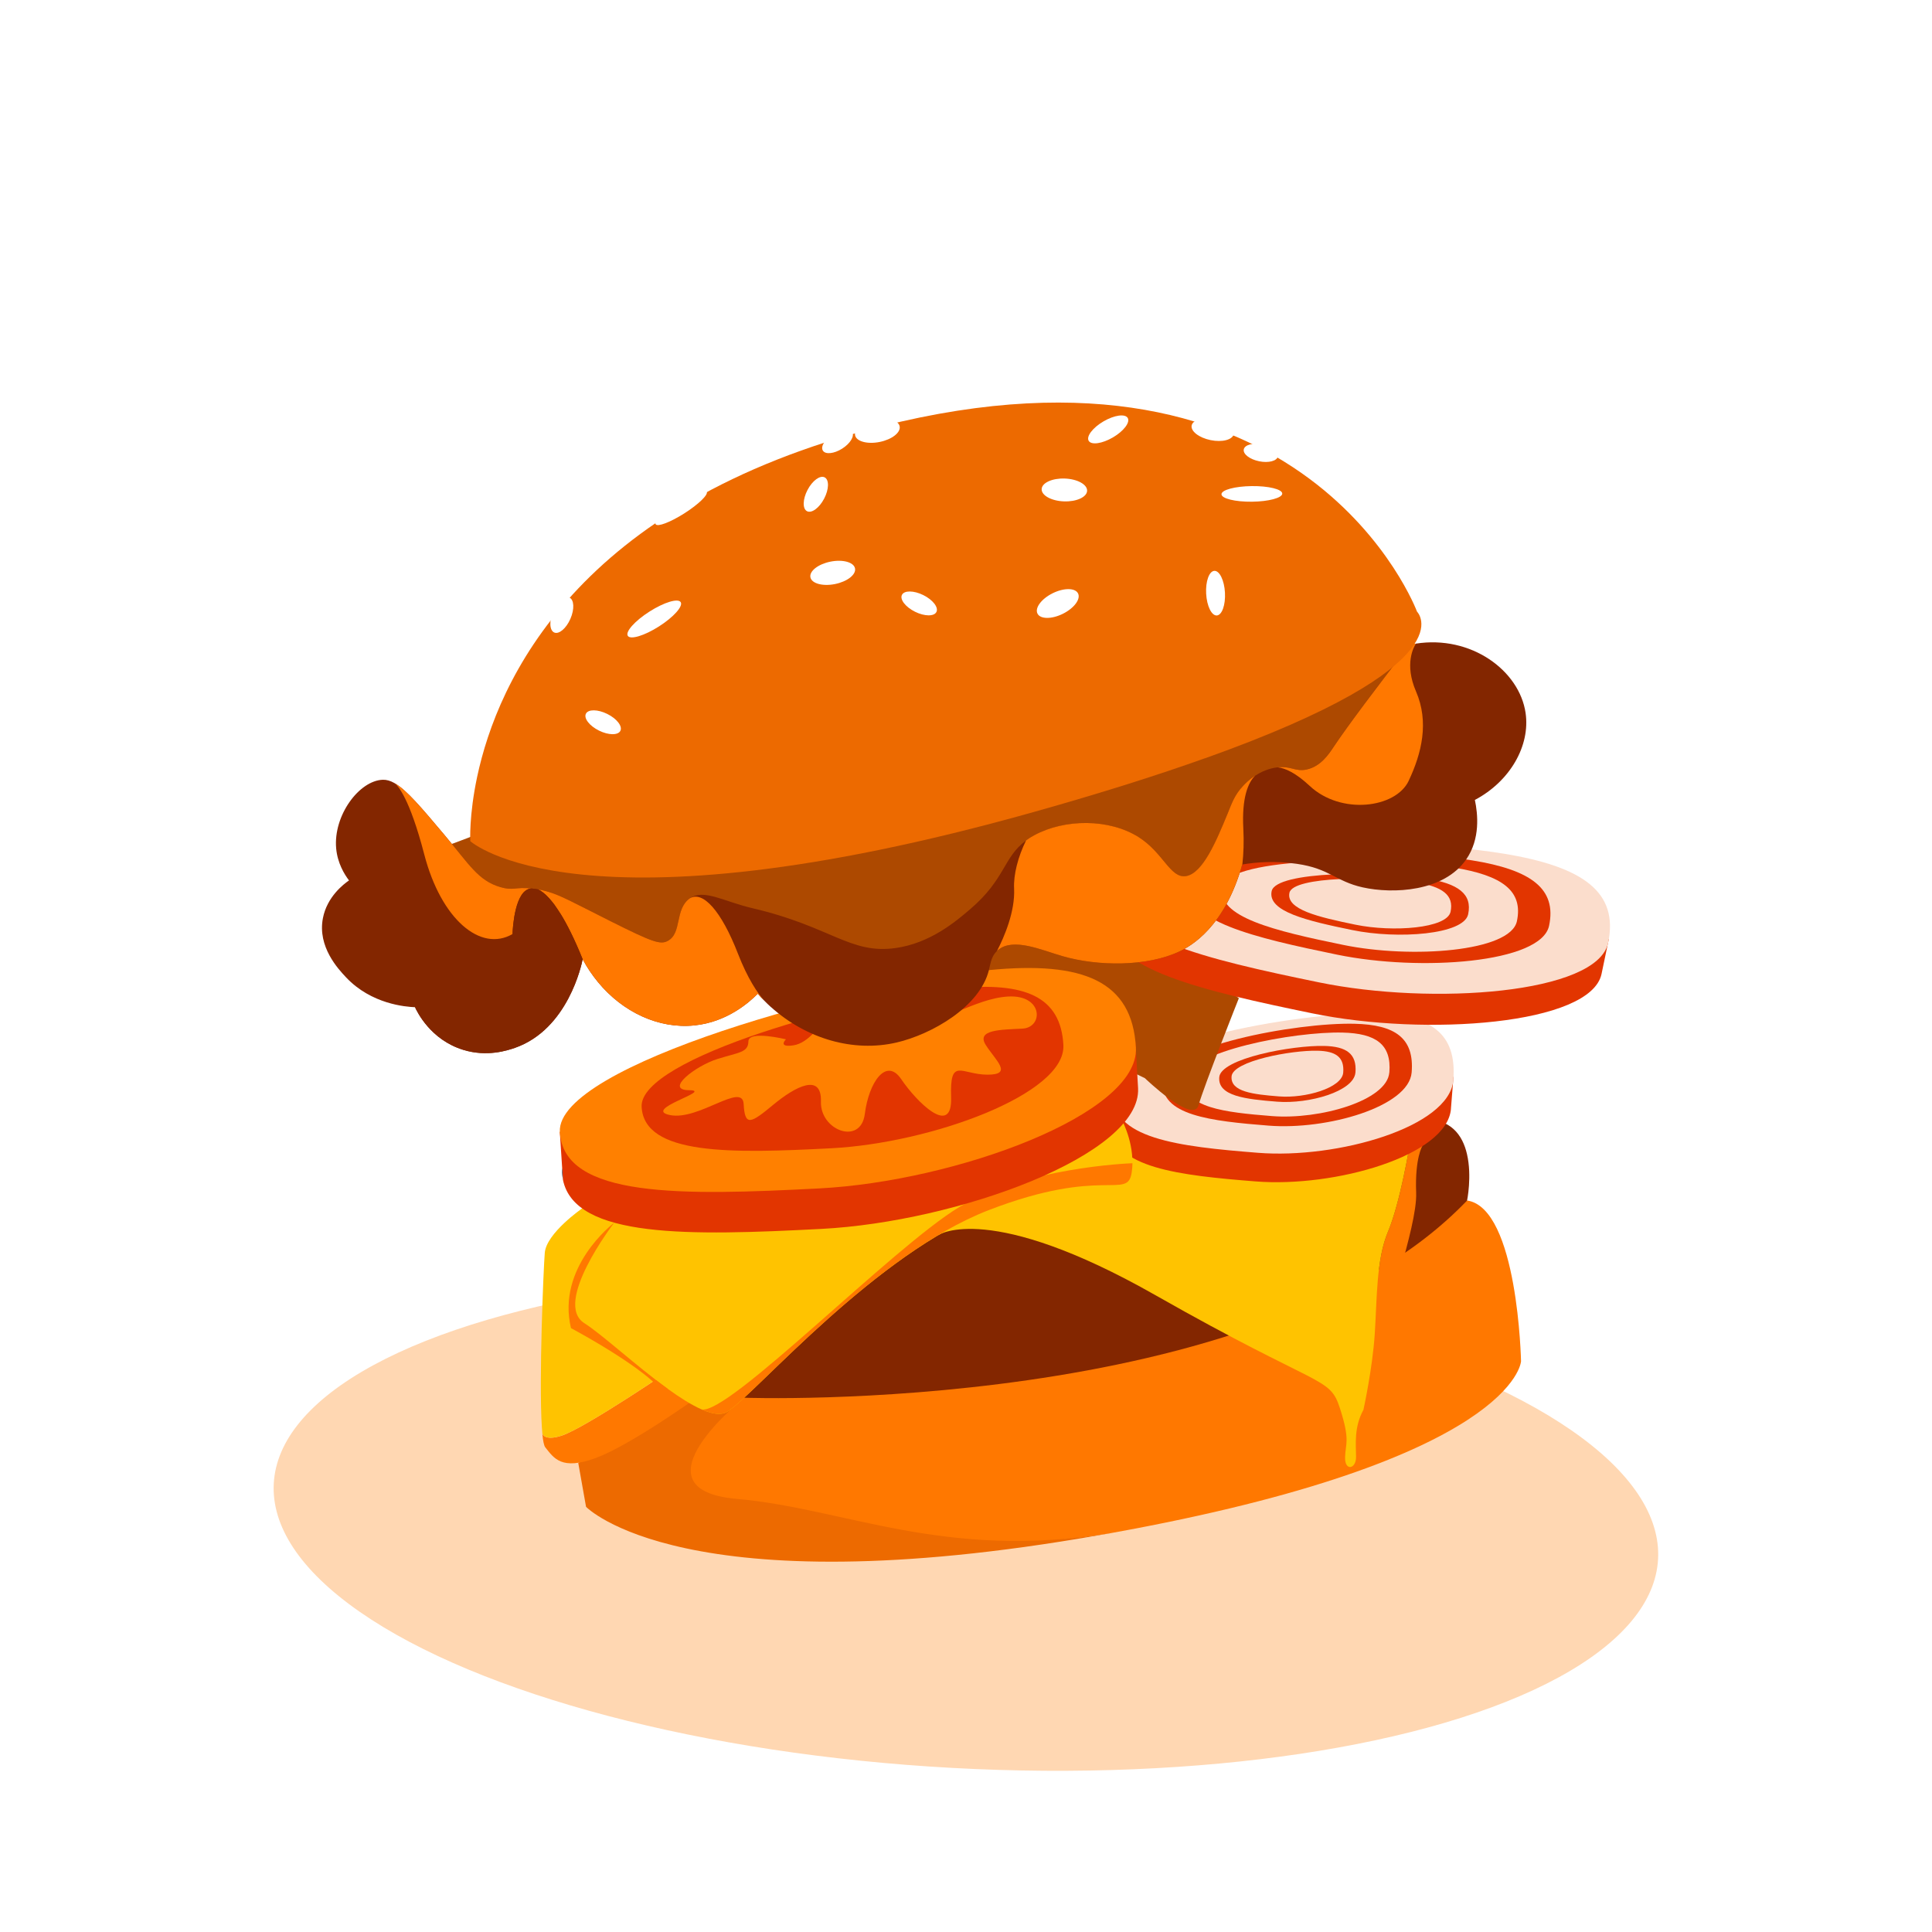 <svg viewBox="0 0 480 480" xmlns="http://www.w3.org/2000/svg" id="g"><defs><style>.t{fill:#fbddcc;}.u{fill:#fff;}.v{fill:#e23500;}.w{fill:#832600;}.x{fill:#002d56;}.y{fill:#ad4900;}.z{fill:#ffc300;}.aa{fill:#ffd7b2;}.ab{fill:#ed6a00;}.ac{fill:#da700c;}.ad{fill:#ff8000;}.ae{fill:#ff7800;}</style></defs><rect height="480" width="480" y="0" class="u"></rect><ellipse transform="translate(-150.56 596.97) rotate(-86.87)" ry="172.22" rx="61.36" cy="378" cx="240" class="aa"></ellipse><path d="M377.88,338.29s-1.54,24.48-101.74,42.58c-.02,0-.04,0-.05.01-41.54,6.85-67.58-1.9-94.41-4.24-26.84-2.35,1.84-29.39,1.84-29.39l-7.42-4c25.88-6.87,176.85-46.75,188.41-44.99,12.65,1.92,13.39,40.03,13.39,40.03Z" class="ae"></path><path d="M276.08,380.88c-1.03.18-2.07.37-3.12.55-103.34,18.15-127.36-7.07-127.36-7.07l-1.93-10.87,28.65-19.24s1.33-.35,3.76-1l8.84,4s-28.67,22.81-1.84,25.15c26.83,2.34,51.46,15.32,93,8.47Z" class="ab"></path><path d="M364.47,286.74c-1.08-4.69-4.02-8.97-11.2-8.65-6.75.3-38.4,6.34-72.08,13.08,0,.02,0,.03,0,.05-1.02,7.11-7.01-1.58-35.55,9.45-13.83,5.34-27.91,14.89-39.55,25.23-1.55.67-2.57,2.63-2.57,2.63l3.35-12.08,22.55-14.73c-22.81,4.71-39.57,8.25-39.57,8.25l-4.93,37.29s128.19,4.67,179.57-48.99c0,0,1.25-6.05-.02-11.52Z" class="w"></path><path d="M353.4,284.7s-1.9,2.93-1.56,11.64c.33,8.73-8.56,31.64-8.2,38.34.36,6.71-2.54,11.29-4.9,15.58,0,0,2.25-10.24,2.82-18.94.57-8.7.35-18.38,3.32-25.42,2.98-7.04,5.31-21.17,5.31-21.17h.02s3.19-.04,3.19-.04Z" class="ae"></path><path d="M350.21,284.73h-.02s-2.34,14.13-5.31,21.18c-2.98,7.04-2.75,16.72-3.32,25.42-.56,8.7-2.82,18.94-2.82,18.94-2.37,4.29-1.86,8.57-1.83,11.66.03,3.09-2.82,3.64-2.73.14s1.33-4.12-1.28-12.2c-2.6-8.08-4.58-4.63-45.81-28.07-41.22-23.43-53.83-15.01-53.83-15.01l-1.81-9.23,43.83-12.08,74.94-.76Z" class="z"></path><path d="M360.49,275.48c-.95,11.66-28.81,19.6-48.53,18.04-18.94-1.5-35.52-3.35-35.96-13.83v-.02s.15-2.07.15-2.07l.46-6.36,4.93.39c12.66-7.96,43.87-13.06,59.58-12.68,10.6.25,16.91,3,18.83,9.56l1.17-1.07-.64,8.04Z" class="v"></path><path d="M361.07,268.37c-.95,11.66-28.81,19.6-48.53,18.04-19.72-1.56-36.89-3.51-35.93-15.17.95-11.66,45.3-19.87,65.09-19.4,13.78.33,20.32,4.87,19.37,16.53Z" class="t"></path><path d="M350.72,266.45c-.7,8.54-21.09,14.35-35.53,13.21-14.44-1.14-27.01-2.57-26.31-11.11.7-8.54,33.17-14.55,47.66-14.2,10.09.24,14.88,3.56,14.18,12.1Z" class="v"></path><path d="M345.17,266.46c-.57,7-17.29,11.76-29.13,10.83-11.84-.94-22.14-2.1-21.57-9.11.57-7,27.2-11.93,39.08-11.64,8.27.2,12.2,2.92,11.63,9.92Z" class="t"></path><path d="M336.75,266.48c-.38,4.67-11.54,7.85-19.44,7.23-7.9-.62-14.78-1.4-14.39-6.08.38-4.67,18.15-7.96,26.08-7.77,5.52.13,8.14,1.95,7.76,6.62Z" class="v"></path><path d="M333.72,266.48c-.31,3.83-9.46,6.44-15.94,5.92-6.48-.51-12.12-1.15-11.8-4.98.31-3.83,14.88-6.53,21.38-6.37,4.53.11,6.67,1.6,6.36,5.43Z" class="t"></path><path d="M326.24,266.49c-.14,1.76-4.35,2.96-7.33,2.72s-5.57-.53-5.42-2.29,6.84-3,9.83-2.93c2.08.05,3.07.73,2.92,2.5Z" class="t"></path><path d="M284.41,267.84s12.01,11.57,13.37,6.74c1.36-4.83,10.01-26.58,10.01-26.58l-29.76-22.18-29.81,3.8-8.96,16.21,45.14,22.02Z" class="y"></path><path d="M172.5,347.67s-16.07,11.48-24.52,14.58c-8.46,3.1-10.32.09-12.51-2.67-.32-.4-.56-1.6-.73-3.37.41.84,1.59,1.48,4.69.51,5.93-1.87,28.74-17.46,28.74-17.46l1.73,1.21,2.59,7.21Z" class="ae"></path><path d="M169.91,340.46l-1.73-1.21s-22.81,15.6-28.74,17.46c-3.1.97-4.28.33-4.69-.51-.05-.51-.09-1.07-.13-1.67h0c-.75-11.7.4-39.31.73-43.29.42-4.9,9.29-11.02,9.29-11.02l10.62-.55,14.65,40.79Z" class="z"></path><path d="M281.35,289c0,.71-.06,1.43-.16,2.17,0,.02,0,.03,0,.05-1.02,7.11-7.01-1.58-35.55,9.45-13.83,5.34-27.92,16.31-39.55,26.64-12.37,11.01-21.94,21.33-25.4,23.44-1.51.92-3.74.58-6.38-.59h-.02c-2.53-1.12-5.43-2.96-8.44-5.14-7.79-5.64-16.27-13.47-20.69-16.29-7.81-4.97,7.05-24.46,7.43-24.95h0s125.8-26.17,125.8-26.17c0,0,3.05,5.19,2.95,11.38Z" class="z"></path><path d="M281.35,289c0,.73-.06,1.46-.17,2.21-1.02,7.11-7.01-1.58-35.55,9.45-28.55,11.03-58.23,45.99-64.95,50.09-1.51.92-3.74.58-6.38-.59h-.02c6.62,1.58,47.5-40.33,64.08-50.29,16.17-9.71,41.71-10.83,42.98-10.87Z" class="ae"></path><path d="M282.75,270.35c.89,16.52-44.8,33.21-78.71,34.97-32.56,1.69-61.16,2.41-64.17-12.17v-.03s-.2-2.93-.2-2.93l-.59-9,8.47-.44c19.82-13.67,71.84-27.07,98.67-29.69,18.09-1.77,29.43.82,34.11,9.62l1.77-1.73.65,11.38Z" class="v"></path><path d="M282.21,260.29c.89,16.52-44.8,33.21-78.7,34.97-33.9,1.76-63.53,2.47-64.42-14.05-.89-16.52,72.82-36.89,106.6-40.19,23.52-2.3,35.63,2.75,36.52,19.27Z" class="ad"></path><path d="M264.19,259.67c.65,12.1-32.8,24.31-57.62,25.61-24.82,1.29-46.51,1.81-47.16-10.29-.65-12.1,53.31-27.01,78.05-29.43,17.22-1.68,26.09,2.01,26.74,14.11Z" class="v"></path><path d="M397.9,241.97c-2.69,12.63-43.67,15.59-71.88,9.79-27.09-5.57-50.73-11.04-50.19-22.66v-.02s.45-2.24.45-2.24l1.38-6.9,7.05,1.45c19.11-6.13,64.6-5.28,87.18-1.61,15.22,2.47,24,6.8,26.02,14.41l1.81-.93-1.82,8.71Z" class="v"></path><path d="M399.53,234.27c-2.69,12.63-43.67,15.59-71.87,9.79-28.21-5.8-52.69-11.5-50-24.13,2.69-12.63,67.44-12.47,95.86-7.85,19.79,3.22,28.7,9.56,26.01,22.19Z" class="t"></path><path d="M384.86,230.02c-1.97,9.25-31.97,11.41-52.62,7.17s-38.57-8.42-36.61-17.67c1.97-9.25,49.37-9.13,70.19-5.75,14.49,2.35,21.01,7,19.04,16.25Z" class="v"></path><path d="M376.87,228.88c-1.61,7.58-26.21,9.36-43.15,5.88-16.93-3.48-31.63-6.9-30.01-14.48,1.61-7.58,40.48-7.49,57.55-4.72,11.88,1.93,17.23,5.74,15.61,13.32Z" class="t"></path><path d="M364.76,227.15c-1.08,5.06-17.49,6.25-28.79,3.92-11.3-2.32-21.11-4.61-20.03-9.67,1.08-5.06,27.01-5,38.4-3.15,7.93,1.29,11.49,3.83,10.42,8.89Z" class="v"></path><path d="M360.39,226.52c-.88,4.15-14.34,5.12-23.61,3.22-9.26-1.9-17.3-3.78-16.42-7.93.88-4.15,22.15-4.1,31.49-2.58,6.5,1.06,9.42,3.14,8.54,7.29Z" class="t"></path><path d="M349.63,224.99c-.41,1.91-6.59,2.35-10.85,1.48-4.26-.88-7.95-1.74-7.55-3.64.41-1.91,10.18-1.88,14.47-1.19,2.99.49,4.33,1.44,3.93,3.35Z" class="t"></path><path d="M195.28,258.22s-9.29-2.3-9.34.49c-.05,2.79-2.28,2.71-7.66,4.38-5.38,1.67-13.35,7.73-7.07,7.77,6.28.03-11.89,4.76-4.73,6.18,7.16,1.42,17.98-8.3,18.28-2.74.3,5.56,1.68,4.89,7.3.22,5.62-4.67,12.13-8,11.9-.82-.22,7.18,9.9,10.93,10.9,3.07.99-7.86,5.31-14.19,9.05-8.65,3.74,5.54,12.74,14.63,12.39,4.49-.34-10.13,2.53-5.63,9.01-5.61,6.48.02,2.04-3.53-.4-7.38-2.44-3.85,3.85-3.78,9.1-4.06,5.25-.27,5.22-8.43-3.47-7.98-8.68.45-17.21,7.6-20.23,4.21-3.02-3.4-3.72-5.15-9.23-.29-5.51,4.86-14.14,2.53-15.76,2.61-1.62.08-4.19,5-8.2,5.6-4.02.61-1.85-1.5-1.85-1.5Z" class="ad"></path><path d="M96.54,215.35s12.03-4.16,23.8-8.75c11.76-4.6,1.13,6.47,10.94,5.69,9.82-.78,56.28-3.41,56.28-3.41l110.75-28.97,50.22-21.98,2.99,2.06-22.42,36.31-46.5,33.22-63.67,8.74-56.06,2.92-45.22-10.01-33.26-4.27,12.16-11.55Z" class="y"></path><path d="M366.43,198.76c.74,3.46,1.38,9.65-2.15,14.75-5.54,8.04-18.14,8.64-25.74,6.95-6.7-1.5-8.19-4.67-16.31-5.84-5.56-.82-10.28-.4-13.57.16h-.03c-4.36,15.59-12.8,20.29-15.57,21.59-8.1,3.83-20.29,3.74-29.17,1.16-5.13-1.49-12.13-4.65-15.89-1.53-.11.09-.21.18-.31.28,0,0-.02.01-.02.01-.81.79-1.23,1.73-1.49,2.66,0,0,0,0,0,.02h0c-.21.72-.34,1.41-.49,2.04-2.23,9.12-14.19,15.96-22.94,18-10.76,2.5-22.45-.95-31.18-8.79,0,0-.02,0-.05-.03-.57-.52-1.14-1.06-1.67-1.61-.02-.02-.03-.03-.05-.05-.54-.53-1.04-1.08-1.54-1.64-2.05,2.06-7.55,7.04-15.77,7.87-8.78.89-17.74-3.25-23.93-10.77h0c-.36-.44-.7-.88-1.04-1.33-.31-.41-.61-.83-.9-1.27-.05-.06-.09-.13-.14-.2-.25-.39-.5-.77-.75-1.18-.1-.16-.19-.32-.28-.48-.24-.4-.47-.81-.69-1.22-.24,1.28-3.63,17.41-16.83,22.03-1.86.64-6.9,2.32-12.84.49-8.13-2.5-11.45-9.45-11.98-10.59-2.3-.1-10.84-.74-17.13-7.42-1.92-2.04-7.14-7.58-5.75-14.71,1.03-5.33,5.16-8.45,6.48-9.37-1.16-1.54-2.86-4.3-3.19-7.96-.73-8.19,5.72-16.86,11.59-17.05.92-.03,1.86.24,2.86.8,0,0,.03.02.09.06,2.97,1.7,6.58,5.99,12.32,12.8,6.27,7.46,8.43,11.4,13.94,13.01,3.26.95,3.61-.1,7.8.35.27.03.57.06.87.11.24.03.47.07.7.11,4.47.74,7.07,2.41,18.12,7.95,10.26,5.14,12.24,5.82,14.06,4.87,3.66-1.91,1.7-7.86,5.5-10.59,3.46-2.47,8.47.79,15.58,2.44,19.46,4.54,24.24,11.45,35.47,9.91,8.7-1.2,15.04-6.61,18.6-9.65,8.84-7.54,8.22-12.93,13.92-17.09h0c.59-.44,1.25-.86,2-1.26,7.56-4.11,18.61-4.19,25.96.45,6.18,3.92,7.85,10.26,11.73,9.69,4.23-.62,7.64-8.9,10.38-15.54,1.04-2.54,1.72-4.64,3.86-6.89.41-.44,1.41-1.5,2.92-2.5.77-.51,1.66-1,2.68-1.39h0c.85-.33,1.78-.58,2.78-.71.06-.01.14-.02.2-.02h0c3.37-.35,4.37,1.15,7.17.54,3.53-.76,5.57-3.92,6.69-5.6,3.77-5.63,10.24-14.17,18.86-25.38.53-.12,1.06-.22,1.59-.29,13.72-2.15,25.72,6.65,27.27,17.22,1.19,8.13-3.84,16.99-12.63,21.63Z" class="w"></path><path d="M132.11,220.74c-4.22.09-4.72,9.95-4.76,11.18,0,.05,0,.08,0,.13-7.95,4.63-17.76-3.68-21.94-19.76-3.67-14.12-6.63-17.15-7.29-17.66,2.96,1.71,6.56,5.99,12.26,12.76,6.27,7.46,8.43,11.4,13.94,13.01,1.6.47,2.5.45,3.5.37,1.03-.09,2.17-.25,4.3-.02Z" class="ae"></path><path d="M189.8,248.54c-.54-.53-1.04-1.08-1.54-1.64-2.05,2.06-7.55,7.04-15.77,7.87-8.79.89-17.75-3.25-23.93-10.78-1.43-1.72-2.7-3.62-3.8-5.67-2.04-5.06-3.88-8.67-5.47-11.25-1.04-1.7-1.98-2.95-2.82-3.87-1.15-1.27-2.09-1.91-2.79-2.23.76.12,1.46.28,2.16.48,3.43.94,6.78,2.87,15.96,7.47,10.26,5.14,12.24,5.82,14.06,4.87,3.66-1.91,1.7-7.86,5.5-10.59,3.28-1.98,7.87,3.14,11.98,13.73,2.44,6.28,4.89,9.8,6.47,11.62Z" class="ae"></path><path d="M246.17,238.99h0s0,0,0,0h0Z" class="ac"></path><path d="M311.79,192.75c-1.63,1.64-3.31,5.26-2.89,13.15.17,3.21.06,6.19-.24,8.88h-.03c-4.36,15.59-12.8,20.29-15.57,21.59-8.1,3.83-20.29,3.74-29.17,1.16-5.13-1.49-12.13-4.65-15.89-1.53-.11.09-.21.18-.31.28,1.8-3.48,4.54-9.79,4.26-15.54-.17-3.44.97-7.87,2.98-11.95h0c.59-.44,1.25-.86,2-1.26,7.56-4.11,18.61-4.19,25.96.45,6.18,3.92,7.85,10.26,11.73,9.69,4.23-.62,7.64-8.9,10.38-15.54,1.04-2.54,1.72-4.64,3.86-6.89.41-.44,1.41-1.5,2.92-2.5Z" class="ae"></path><path d="M139.29,227.06c1.6,2.58,3.43,6.19,5.47,11.25-.24,1.28-3.63,17.41-16.83,22.03-1.86.64-6.9,2.32-12.84.49-8.13-2.5-11.45-9.45-11.98-10.59,0,0,24.24-3.32,24.23-18.19,0-.05,0-.08,0-.13.04-1.23.55-11.08,4.76-11.18l1.57.22c.71.32,1.65.96,2.79,2.23l1.18,1.44,1.63,2.43Z" class="w"></path><path d="M349.99,193.99c-3.24,6.83-16.84,8.52-24.58,1.28-3.56-3.33-6.17-4.43-7.94-4.63,3.37-.35,4.37,1.15,7.17.54,3.53-.76,5.57-3.92,6.69-5.6,3.77-5.63,10.24-14.17,18.86-25.38.53-.12,1.06-.22,1.59-.29-.55.83-2.92,5.09.03,11.89,3.29,7.62,1.4,15.37-1.83,22.19Z" class="ae"></path><path d="M299.38,188.39h-.03c-11.52,4.12-25.46,8.55-42.3,13.29-113.26,31.86-140.21,7.3-140.21,7.3,0,0-.34-6.34,1.71-15.99,5.08-23.84,24.77-67.96,100.31-87.04,106.12-26.82,133.19,46,133.19,46,0,0,13.24,12.96-52.67,36.45Z" class="ab"></path><ellipse transform="translate(-57.16 111.43) rotate(-32.5)" ry="2.19" rx="7.79" cy="153.77" cx="162.54" class="u"></ellipse><ellipse transform="translate(-23.89 43.33) rotate(-11.31)" ry="2.84" rx="5.65" cy="142.33" cx="206.88" class="u"></ellipse><ellipse transform="translate(-16.76 44.82) rotate(-11.31)" ry="2.84" rx="5.65" cy="107.03" cx="217.98" class="u"></ellipse><ellipse transform="translate(133.25 381.59) rotate(-87.93)" ry="5.65" rx="2.84" cy="121.72" cx="264.43" class="u"></ellipse><ellipse transform="translate(-39.26 132.26) rotate(-26.36)" ry="2.85" rx="5.63" cy="149.96" cx="262.8" class="u"></ellipse><ellipse transform="translate(-1.36 3.5) rotate(-.64)" ry="1.94" rx="7.55" cy="122.69" cx="311.03" class="u"></ellipse><ellipse transform="translate(-16.22 153.47) rotate(-30.3)" ry="2.31" rx="5.62" cy="106.7" cx="275.33" class="u"></ellipse><ellipse transform="translate(-7.54 16.58) rotate(-3.11)" ry="5.55" rx="2.34" cy="147.39" cx="301.99" class="u"></ellipse><ellipse transform="translate(-.08 245.43) rotate(-62.37)" ry="2.33" rx="4.74" cy="122.78" cx="202.68" class="u"></ellipse><ellipse transform="translate(-7.29 288.1) rotate(-63.67)" ry="4.78" rx="2.31" cy="149.92" cx="228.37" class="u"></ellipse><ellipse transform="translate(-77.44 234.16) rotate(-63.67)" ry="4.78" rx="2.31" cy="179.44" cx="149.85" class="u"></ellipse><ellipse transform="translate(-56.2 219.95) rotate(-66.52)" ry="2.33" rx="4.73" cy="152.82" cx="139.59" class="u"></ellipse><ellipse transform="translate(-41.32 110.84) rotate(-32.54)" ry="1.56" rx="7.53" cy="126.2" cx="169.24" class="u"></ellipse><ellipse transform="translate(-26.41 128.11) rotate(-32.29)" ry="2.14" rx="4.31" cy="109.67" cx="208.09" class="u"></ellipse><ellipse transform="translate(140.23 396.88) rotate(-78.44)" ry="4.33" rx="2.13" cy="112.53" cx="313.27" class="u"></ellipse><ellipse transform="translate(136.3 380.58) rotate(-78.44)" ry="5.34" rx="2.63" cy="106.78" cx="301.32" class="u"></ellipse><path d="M139.87,293.13c-.12-.59-.2-1.21-.24-1.85-.02-.35,0-.71.04-1.07l.19,2.93Z" class="x"></path><path d="M165.86,345.02l-.09,3.23c-.31-5.76-23.91-18.28-23.91-18.28-3.62-15.1,10.32-25.88,10.74-26.19-.38.49-15.24,19.98-7.43,24.95,4.42,2.81,12.9,10.65,20.69,16.29Z" class="ae"></path></svg>
